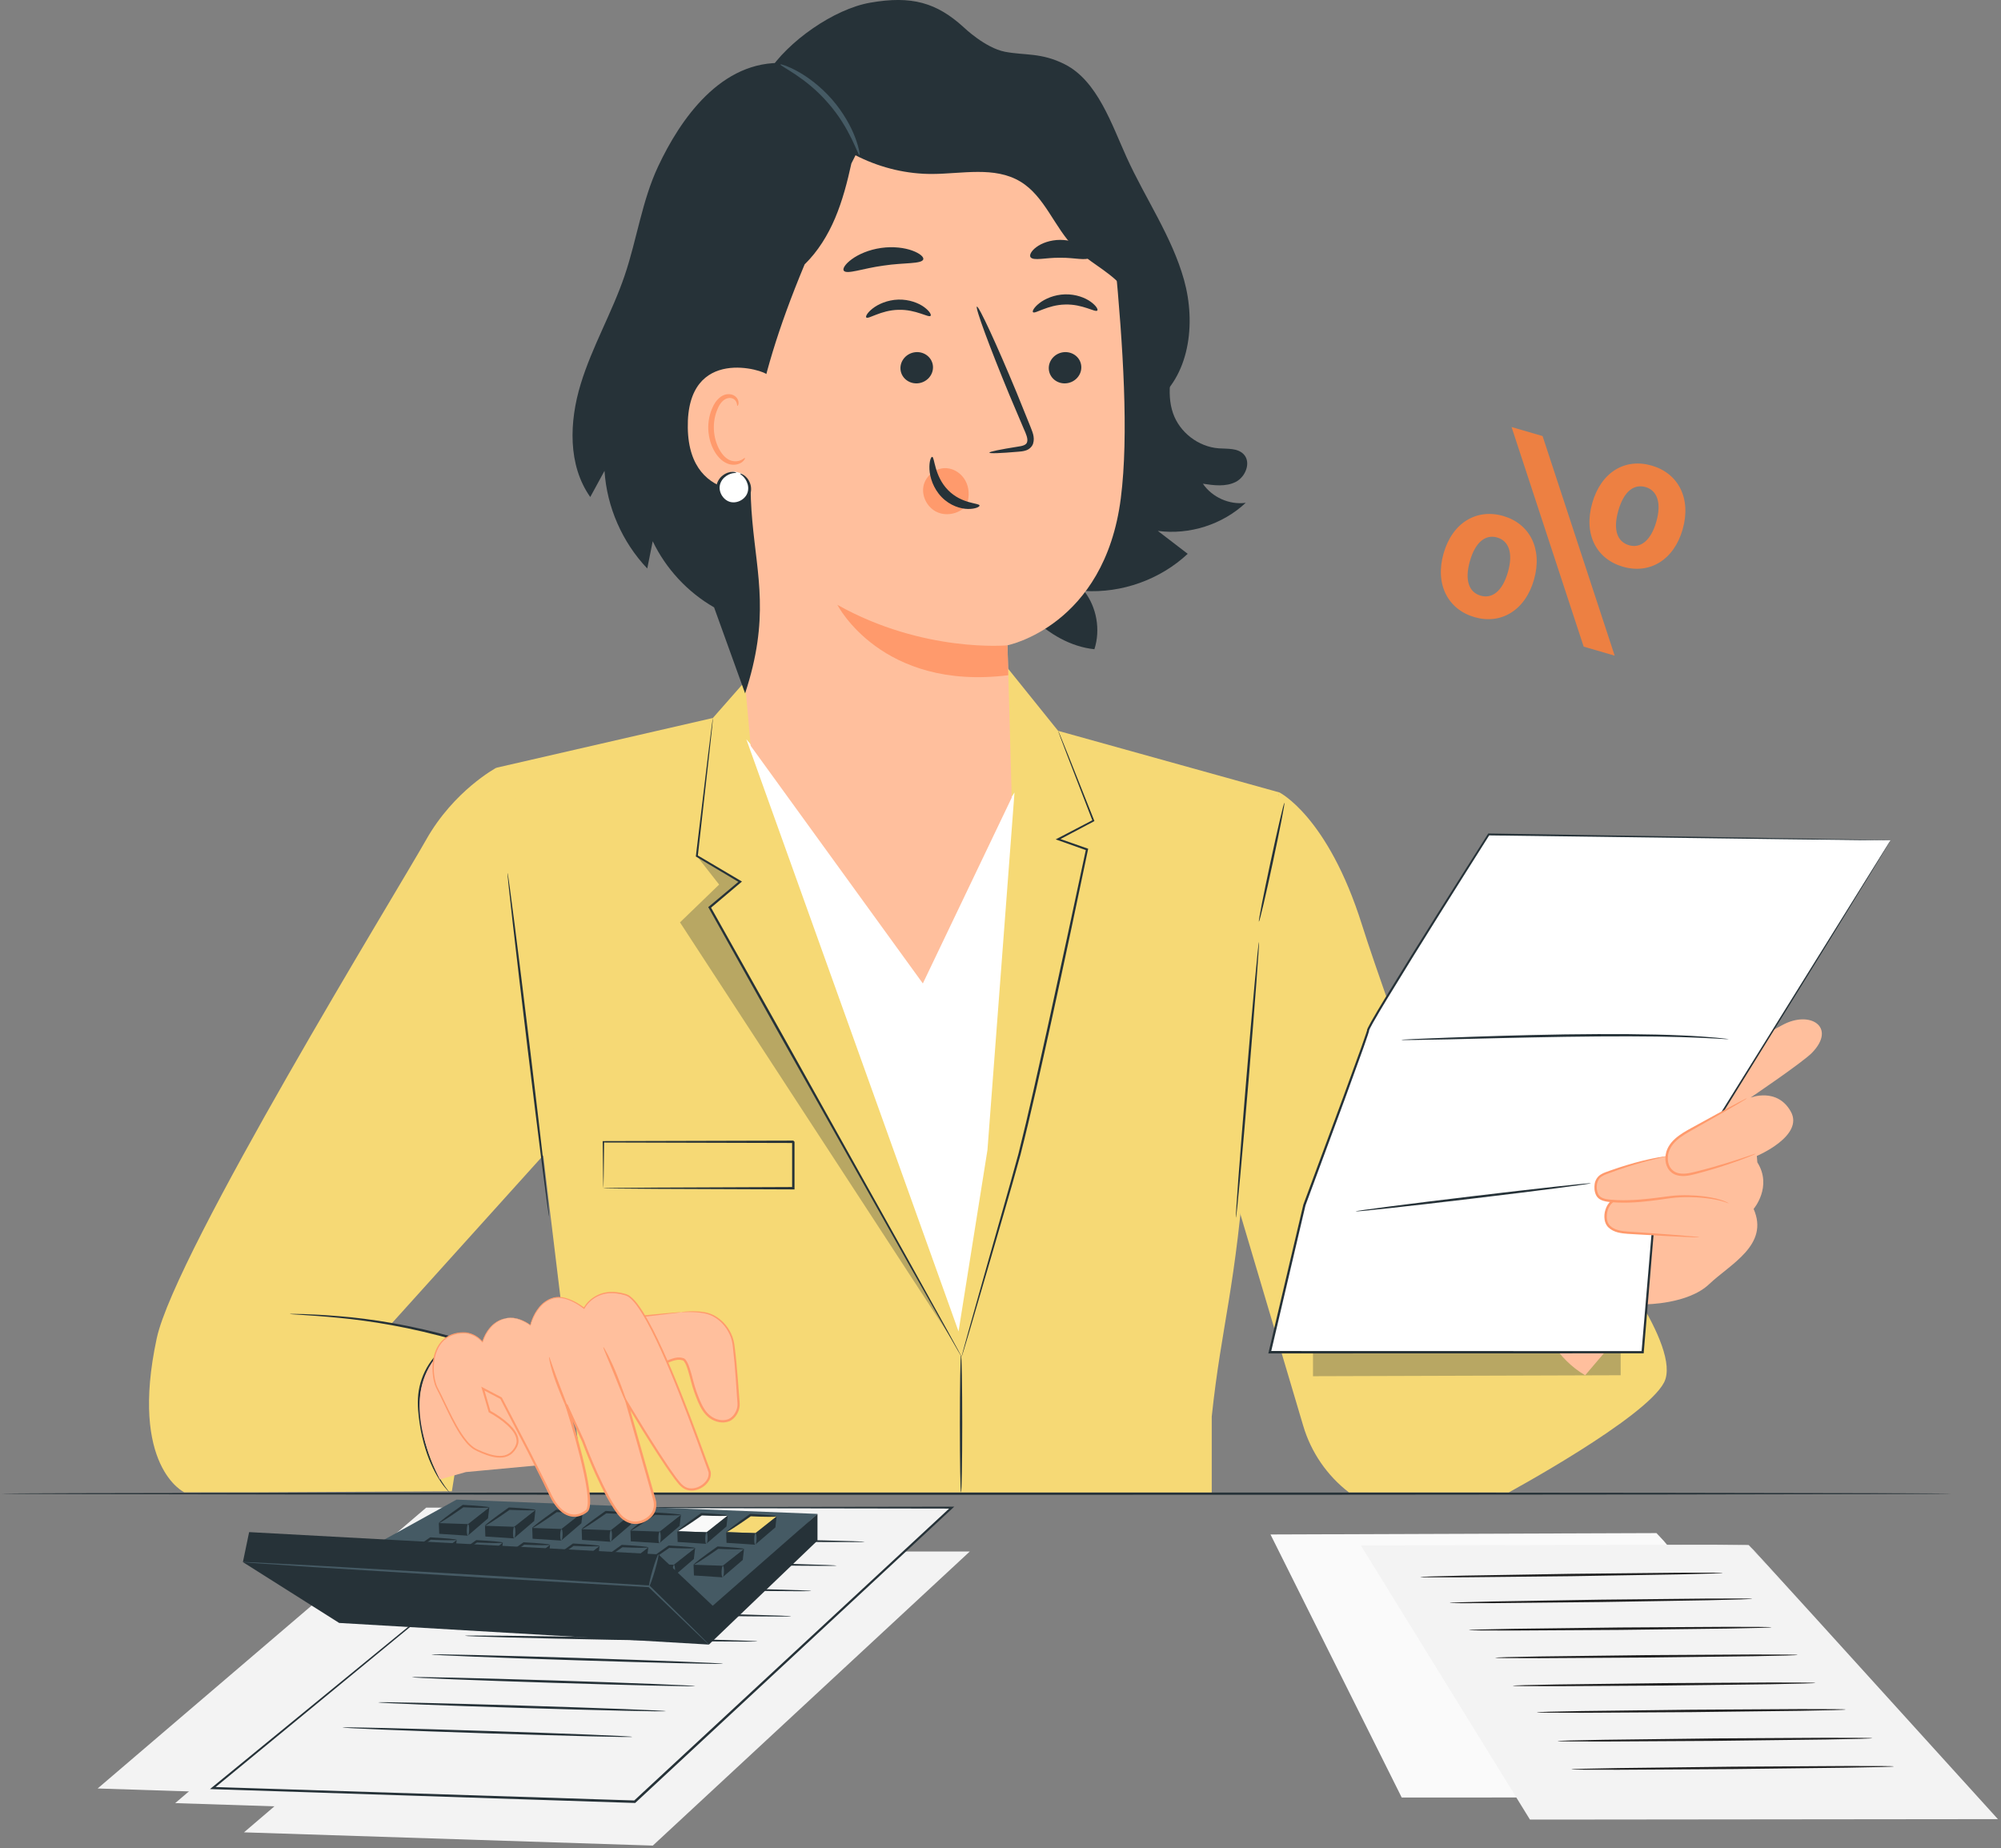 <?xml version="1.0" encoding="UTF-8"?> <svg xmlns="http://www.w3.org/2000/svg" width="262" height="242" viewBox="0 0 262 242" fill="none"><rect x="0" y="0" width="262" height="242" fill="#808080" stroke="none"/><path d="M216.892 200.749L217.834 201.757L246.012 235.341L183.536 235.377L166.351 200.929L216.892 200.749Z" fill="#FAFAFA"></path><path d="M228.963 202.312L229.905 203.356L261.293 238.08L200.413 238.122L178.421 202.498L228.963 202.312Z" fill="#F3F3F3"></path><path d="M228.961 202.308C228.961 202.308 228.883 202.302 228.733 202.296C228.571 202.296 228.343 202.29 228.043 202.29C227.424 202.29 226.518 202.284 225.342 202.278C222.966 202.278 219.498 202.278 215.082 202.278C206.225 202.296 193.582 202.32 178.419 202.356H178.179L178.305 202.56C184.78 213.061 192.274 225.211 200.279 238.19L200.327 238.262H200.417C203.069 238.262 205.901 238.256 208.757 238.256C228.085 238.238 246.134 238.214 261.297 238.202H261.597L261.393 237.98C251.654 227.245 243.56 218.317 237.895 212.064C235.063 208.95 232.837 206.508 231.313 204.834C230.551 204.006 229.969 203.37 229.573 202.938C229.171 202.518 228.961 202.308 228.961 202.308C228.961 202.308 229.159 202.542 229.537 202.98C229.927 203.418 230.503 204.066 231.247 204.9C232.759 206.586 234.967 209.046 237.775 212.178C243.422 218.449 251.492 227.401 261.195 238.166L261.291 237.944C246.128 237.944 228.079 237.95 208.751 237.956C205.895 237.956 203.063 237.962 200.411 237.962L200.543 238.034C192.526 225.067 185.026 212.923 178.533 202.422L178.419 202.626C193.564 202.548 206.189 202.476 215.034 202.434C219.456 202.404 222.93 202.374 225.306 202.362C226.488 202.35 227.394 202.338 228.019 202.332C228.319 202.326 228.553 202.32 228.715 202.32C228.877 202.314 228.961 202.308 228.961 202.308Z" fill="#F3F3F3"></path><path d="M205.755 231.684C205.755 231.696 205.905 231.702 206.187 231.714C206.5 231.72 206.908 231.726 207.418 231.732C208.522 231.732 210.058 231.738 211.942 231.738C215.794 231.714 221.056 231.684 226.865 231.648C232.679 231.576 237.942 231.516 241.788 231.468C243.672 231.432 245.208 231.402 246.312 231.378C246.822 231.36 247.23 231.348 247.542 231.336C247.824 231.324 247.968 231.312 247.968 231.3C247.968 231.288 247.818 231.282 247.542 231.27C247.23 231.264 246.822 231.258 246.312 231.252C245.208 231.252 243.672 231.246 241.788 231.246C237.936 231.27 232.673 231.3 226.859 231.336C221.044 231.408 215.788 231.468 211.936 231.516C210.052 231.552 208.516 231.582 207.412 231.606C206.902 231.624 206.494 231.636 206.181 231.648C205.905 231.66 205.755 231.672 205.755 231.684Z" fill="#212121"></path><path d="M203.949 227.98C203.949 227.992 204.093 227.998 204.369 228.01C204.675 228.016 205.071 228.022 205.569 228.028C206.649 228.028 208.15 228.034 209.986 228.04C213.742 228.016 218.878 227.986 224.549 227.956C230.219 227.884 235.355 227.824 239.112 227.776C240.948 227.74 242.448 227.71 243.522 227.686C244.02 227.668 244.416 227.656 244.722 227.644C244.998 227.632 245.142 227.62 245.142 227.608C245.142 227.596 244.998 227.59 244.722 227.578C244.416 227.572 244.02 227.566 243.522 227.56C242.442 227.56 240.942 227.554 239.106 227.548C235.349 227.572 230.213 227.602 224.543 227.632C218.872 227.704 213.742 227.764 209.98 227.812C208.144 227.848 206.643 227.878 205.569 227.902C205.071 227.92 204.675 227.932 204.369 227.944C204.093 227.956 203.949 227.968 203.949 227.98Z" fill="#212121"></path><path d="M201.23 224.217C201.23 224.229 201.374 224.235 201.644 224.247C201.944 224.253 202.334 224.259 202.82 224.265C203.882 224.265 205.352 224.271 207.152 224.277C210.843 224.253 215.883 224.223 221.445 224.193C227.014 224.127 232.048 224.061 235.744 224.019C237.544 223.983 239.014 223.953 240.077 223.929C240.563 223.911 240.953 223.899 241.253 223.887C241.523 223.875 241.661 223.863 241.661 223.851C241.661 223.839 241.517 223.833 241.253 223.821C240.953 223.815 240.563 223.809 240.077 223.803C239.014 223.803 237.544 223.797 235.744 223.791C232.054 223.815 227.014 223.845 221.445 223.875C215.877 223.941 210.843 224.007 207.152 224.049C205.352 224.085 203.882 224.115 202.82 224.139C202.334 224.157 201.944 224.169 201.644 224.181C201.374 224.193 201.23 224.205 201.23 224.217Z" fill="#212121"></path><path d="M198.086 220.736C198.086 220.748 198.224 220.754 198.488 220.766C198.782 220.772 199.166 220.778 199.64 220.784C200.678 220.784 202.118 220.79 203.882 220.796C207.5 220.772 212.432 220.748 217.887 220.712C223.341 220.646 228.273 220.586 231.892 220.538C233.656 220.502 235.096 220.472 236.134 220.448C236.608 220.43 236.992 220.418 237.286 220.406C237.55 220.394 237.688 220.382 237.688 220.37C237.688 220.358 237.55 220.352 237.286 220.34C236.992 220.334 236.608 220.328 236.134 220.322C235.096 220.322 233.656 220.316 231.892 220.31C228.273 220.334 223.341 220.358 217.887 220.394C212.432 220.46 207.5 220.52 203.882 220.568C202.118 220.604 200.678 220.634 199.64 220.658C199.166 220.676 198.782 220.688 198.488 220.7C198.224 220.712 198.086 220.724 198.086 220.736Z" fill="#212121"></path><path d="M195.765 217.069C195.765 217.081 195.903 217.087 196.167 217.099C196.461 217.105 196.845 217.111 197.319 217.117C198.357 217.117 199.797 217.123 201.561 217.129C205.18 217.105 210.112 217.081 215.566 217.045C221.021 216.979 225.953 216.919 229.571 216.871C231.335 216.835 232.775 216.805 233.814 216.781C234.288 216.763 234.672 216.751 234.966 216.739C235.23 216.727 235.368 216.715 235.368 216.703C235.368 216.691 235.23 216.685 234.966 216.673C234.672 216.667 234.288 216.661 233.814 216.655C232.775 216.655 231.335 216.649 229.571 216.643C225.953 216.667 221.021 216.691 215.566 216.727C210.112 216.793 205.18 216.853 201.561 216.901C199.797 216.937 198.357 216.967 197.319 216.991C196.845 217.009 196.461 217.021 196.167 217.033C195.903 217.051 195.765 217.063 195.765 217.069Z" fill="#212121"></path><path d="M192.338 213.448C192.338 213.46 192.476 213.466 192.741 213.478C193.035 213.484 193.419 213.49 193.893 213.496C194.931 213.496 196.371 213.502 198.135 213.508C201.753 213.484 206.685 213.46 212.14 213.424C217.594 213.358 222.526 213.298 226.145 213.25C227.909 213.214 229.349 213.184 230.387 213.16C230.861 213.142 231.245 213.13 231.539 213.118C231.803 213.106 231.941 213.094 231.941 213.082C231.941 213.07 231.803 213.064 231.539 213.052C231.245 213.046 230.861 213.04 230.387 213.034C229.349 213.034 227.909 213.028 226.145 213.022C222.526 213.046 217.594 213.07 212.14 213.106C206.691 213.172 201.753 213.232 198.135 213.28C196.371 213.316 194.931 213.346 193.893 213.37C193.419 213.388 193.035 213.4 192.741 213.412C192.476 213.424 192.338 213.436 192.338 213.448Z" fill="#212121"></path><path d="M189.823 209.89C189.823 209.902 189.961 209.908 190.225 209.914C190.519 209.92 190.903 209.921 191.377 209.927C192.415 209.927 193.855 209.92 195.619 209.92C199.238 209.884 204.17 209.83 209.618 209.776C215.073 209.686 220.005 209.602 223.623 209.542C225.387 209.5 226.827 209.464 227.865 209.434C228.339 209.416 228.723 209.398 229.017 209.386C229.281 209.374 229.419 209.362 229.419 209.35C229.419 209.338 229.281 209.332 229.017 209.326C228.723 209.32 228.339 209.32 227.865 209.314C226.827 209.314 225.387 209.32 223.623 209.32C220.005 209.356 215.073 209.41 209.618 209.464C204.17 209.554 199.232 209.638 195.619 209.698C193.855 209.74 192.415 209.776 191.377 209.806C190.903 209.824 190.519 209.842 190.225 209.854C189.961 209.866 189.823 209.878 189.823 209.89Z" fill="#212121"></path><path d="M185.952 206.506C185.952 206.518 186.09 206.524 186.354 206.53C186.649 206.536 187.033 206.536 187.507 206.542C188.545 206.542 189.985 206.536 191.749 206.536C195.367 206.5 200.299 206.446 205.748 206.392C211.202 206.302 216.134 206.218 219.753 206.158C221.517 206.116 222.957 206.08 223.995 206.05C224.469 206.032 224.853 206.014 225.147 206.002C225.411 205.99 225.549 205.978 225.549 205.966C225.549 205.954 225.411 205.948 225.147 205.942C224.853 205.936 224.469 205.936 223.995 205.93C222.957 205.93 221.517 205.936 219.753 205.936C216.134 205.972 211.202 206.026 205.748 206.08C200.299 206.17 195.361 206.254 191.749 206.314C189.985 206.356 188.545 206.392 187.507 206.422C187.033 206.44 186.649 206.458 186.354 206.464C186.09 206.482 185.952 206.5 185.952 206.506Z" fill="#212121"></path><path d="M220.317 69.315C221.474 65.267 219.756 61.981 216.273 60.968C212.797 59.956 209.648 61.788 208.481 65.87C207.315 69.952 209.013 73.196 212.49 74.207C215.967 75.219 219.16 73.363 220.317 69.315ZM211.894 66.864C212.629 64.291 213.971 63.345 215.469 63.781C216.933 64.207 217.594 65.774 216.869 68.312C216.144 70.849 214.758 71.82 213.294 71.394C211.796 70.958 211.159 69.436 211.894 66.864ZM201.977 57.099L197.916 55.917L207.357 84.672L211.418 85.855L201.977 57.099ZM200.851 75.907C202.008 71.859 200.29 68.573 196.842 67.57C193.365 66.558 190.172 68.414 189.015 72.462C187.858 76.51 189.582 79.797 193.059 80.809C196.499 81.817 199.694 79.955 200.851 75.907ZM192.463 73.465C193.188 70.928 194.54 69.947 196.038 70.383C197.502 70.809 198.173 72.341 197.438 74.913C196.703 77.486 195.326 78.422 193.863 77.996C192.363 77.566 191.736 76.009 192.463 73.465Z" fill="#ED8042"></path><path d="M0.167 195.584C0.167 195.668 57.327 195.74 127.825 195.74C198.348 195.74 255.495 195.668 255.495 195.584C255.495 195.5 198.348 195.428 127.825 195.428C57.327 195.422 0.167 195.494 0.167 195.584Z" fill="#263238"></path><path d="M12.786 234.189L66.316 235.923L107.82 197.413H55.809L12.786 234.189Z" fill="#F3F3F3"></path><path d="M31.947 239.933L85.476 241.667L126.981 203.156H74.969L31.947 239.933Z" fill="#F3F3F3"></path><path d="M22.939 236.106L76.469 237.84L117.973 199.324H65.962L22.939 236.106Z" fill="#F3F3F3"></path><path d="M72.593 197.411H124.604L83.1 235.921L27.86 234.133L72.593 197.411Z" fill="#F3F3F3"></path><path d="M72.593 197.407C72.593 197.407 72.52 197.455 72.382 197.569C72.239 197.683 72.034 197.851 71.764 198.067C71.212 198.517 70.402 199.171 69.352 200.023C67.24 201.745 64.15 204.265 60.226 207.469C52.365 213.902 41.169 223.07 27.776 234.033L27.494 234.267L27.86 234.279C43.389 234.789 61.54 235.383 80.837 236.013C81.599 236.037 82.355 236.061 83.099 236.085H83.165L83.213 236.043C98.496 221.852 112.723 208.639 124.7 197.515L124.946 197.287H124.61C108.949 197.311 95.946 197.329 86.843 197.347C82.307 197.365 78.749 197.377 76.313 197.383C75.107 197.389 74.177 197.395 73.546 197.401C72.91 197.389 72.593 197.407 72.593 197.407C72.593 197.407 72.922 197.419 73.553 197.425C74.189 197.431 75.119 197.437 76.331 197.443C78.767 197.449 82.337 197.461 86.879 197.479C95.97 197.491 108.967 197.515 124.61 197.539L124.52 197.311C112.531 208.423 98.292 221.63 82.997 235.803L83.111 235.761C82.367 235.737 81.611 235.713 80.849 235.689C61.552 235.071 43.401 234.489 27.872 233.991L27.956 234.231C41.306 223.244 52.467 214.052 60.304 207.601C64.21 204.373 67.288 201.829 69.394 200.089C70.438 199.219 71.242 198.553 71.788 198.097C72.052 197.875 72.257 197.701 72.4 197.581C72.526 197.467 72.593 197.407 72.593 197.407Z" fill="#263238"></path><path d="M53.942 219.618C53.942 219.702 62.235 220.032 72.472 220.356C82.708 220.674 91.013 220.866 91.013 220.782C91.013 220.698 82.72 220.368 72.484 220.044C62.247 219.726 53.942 219.534 53.942 219.618Z" fill="#263238"></path><path d="M49.522 222.915C49.522 222.999 57.946 223.329 68.345 223.647C78.743 223.965 87.18 224.151 87.18 224.067C87.18 223.983 78.755 223.653 68.357 223.335C57.958 223.017 49.522 222.831 49.522 222.915Z" fill="#263238"></path><path d="M44.849 226.203C44.849 226.287 53.334 226.635 63.804 226.971C74.281 227.307 82.771 227.517 82.771 227.427C82.771 227.343 74.287 226.995 63.816 226.659C53.346 226.323 44.849 226.119 44.849 226.203Z" fill="#263238"></path><path d="M56.498 216.643C56.498 216.727 65.036 217.069 75.567 217.405C86.104 217.741 94.642 217.94 94.648 217.855C94.648 217.771 86.116 217.429 75.579 217.093C65.042 216.763 56.504 216.559 56.498 216.643Z" fill="#263238"></path><path d="M74.143 204.325C74.143 204.409 82.063 204.631 91.838 204.823C101.612 205.009 109.539 205.093 109.539 205.009C109.539 204.925 101.618 204.703 91.844 204.511C82.069 204.319 74.143 204.241 74.143 204.325Z" fill="#263238"></path><path d="M69.72 207.628C69.72 207.712 77.887 207.94 87.955 208.132C98.03 208.324 106.196 208.414 106.202 208.324C106.202 208.24 98.042 208.012 87.961 207.82C77.887 207.628 69.72 207.538 69.72 207.628Z" fill="#263238"></path><path d="M65.298 210.91C65.298 210.994 73.867 211.228 84.433 211.432C95.006 211.636 103.575 211.732 103.575 211.642C103.575 211.558 95.012 211.324 84.439 211.12C73.867 210.922 65.298 210.826 65.298 210.91Z" fill="#263238"></path><path d="M60.872 214.196C60.872 214.28 69.44 214.514 80.007 214.718C90.579 214.922 99.148 215.018 99.148 214.928C99.148 214.844 90.585 214.61 80.013 214.406C69.446 214.202 60.878 214.112 60.872 214.196Z" fill="#263238"></path><path d="M76.701 201.362C76.701 201.374 76.827 201.386 77.073 201.398C77.349 201.41 77.703 201.422 78.135 201.44C79.101 201.464 80.427 201.5 82.047 201.548C85.383 201.608 89.932 201.692 94.954 201.782C99.976 201.836 104.525 201.884 107.861 201.92C109.481 201.92 110.807 201.926 111.773 201.926C112.205 201.92 112.559 201.914 112.835 201.914C113.081 201.908 113.207 201.896 113.207 201.89C113.207 201.878 113.081 201.866 112.835 201.854C112.559 201.842 112.205 201.83 111.773 201.812C110.807 201.788 109.481 201.752 107.861 201.704C104.525 201.644 99.976 201.56 94.954 201.47C89.932 201.416 85.389 201.368 82.047 201.332C80.427 201.332 79.101 201.326 78.135 201.326C77.703 201.332 77.349 201.338 77.073 201.338C76.833 201.344 76.701 201.35 76.701 201.362Z" fill="#263238"></path><path d="M93.386 210.734L107.037 198.235L59.778 196.363L45.893 204.05L93.386 210.734Z" fill="#455A64"></path><path d="M101.525 199.997L98.867 202.272L98.879 200.651L101.687 198.551L101.525 199.997Z" fill="#263238"></path><path d="M98.909 200.749L95.08 200.617L98.159 198.385L101.687 198.547L98.909 200.749Z" fill="#F6D975"></path><path d="M98.909 200.753L98.867 202.271L95.128 202.025L95.08 200.621L98.909 200.753Z" fill="#263238"></path><path d="M95.079 200.625C95.127 200.697 96.507 199.809 98.163 198.645C98.223 198.603 98.289 198.555 98.343 198.519L98.247 198.549C100.167 198.639 101.685 198.639 101.691 198.561C101.697 198.477 100.185 198.339 98.265 198.237H98.211L98.169 198.267C98.109 198.309 98.049 198.351 97.989 198.393C96.327 199.557 95.031 200.559 95.079 200.625Z" fill="#263238"></path><path d="M98.884 202.27C98.968 202.27 99.046 201.94 99.058 201.52C99.07 201.106 99.01 200.764 98.92 200.764C98.836 200.764 98.758 201.094 98.746 201.514C98.734 201.928 98.794 202.264 98.884 202.27Z" fill="#455A64"></path><path d="M95.117 199.883L92.465 202.157L92.477 200.537L95.285 198.437L95.117 199.883Z" fill="#263238"></path><path d="M92.507 200.638L88.678 200.506L91.756 198.274L95.285 198.436L92.507 200.638Z" fill="#F9F9F9"></path><path d="M92.507 200.638L92.465 202.156L88.727 201.91L88.679 200.506L92.507 200.638Z" fill="#263238"></path><path d="M88.678 200.513C88.726 200.585 90.106 199.697 91.763 198.533C91.823 198.491 91.888 198.443 91.942 198.407L91.847 198.437C93.767 198.527 95.285 198.527 95.291 198.449C95.297 198.365 93.785 198.227 91.865 198.125H91.811L91.769 198.155C91.709 198.197 91.648 198.239 91.588 198.281C89.926 199.439 88.624 200.441 88.678 200.513Z" fill="#263238"></path><path d="M92.476 202.164C92.56 202.164 92.638 201.834 92.65 201.414C92.662 201 92.603 200.658 92.513 200.658C92.428 200.658 92.35 200.988 92.338 201.408C92.332 201.822 92.392 202.158 92.476 202.164Z" fill="#455A64"></path><path d="M88.991 199.796L86.333 202.07L86.345 200.45L89.153 198.35L88.991 199.796Z" fill="#263238"></path><path d="M86.375 200.555L82.547 200.429L85.625 198.19L89.153 198.352L86.375 200.555Z" fill="#455A64"></path><path d="M86.376 200.552L86.334 202.07L82.595 201.83L82.547 200.426L86.376 200.552Z" fill="#263238"></path><path d="M82.547 200.435C82.595 200.507 83.975 199.618 85.632 198.454C85.692 198.412 85.758 198.364 85.812 198.328L85.716 198.358C87.636 198.448 89.154 198.448 89.16 198.37C89.166 198.286 87.654 198.148 85.734 198.046H85.68L85.638 198.076C85.578 198.118 85.517 198.16 85.457 198.202C83.795 199.36 82.499 200.363 82.547 200.435Z" fill="#263238"></path><path d="M86.344 202.078C86.428 202.078 86.512 201.748 86.518 201.328C86.53 200.914 86.47 200.572 86.38 200.572C86.296 200.572 86.218 200.902 86.206 201.322C86.2 201.736 86.26 202.078 86.344 202.078Z" fill="#455A64"></path><path d="M82.606 199.61L79.948 201.884L79.96 200.264L82.768 198.164L82.606 199.61Z" fill="#263238"></path><path d="M79.99 200.367L76.161 200.235L79.24 198.002L82.768 198.164L79.99 200.367Z" fill="#455A64"></path><path d="M79.99 200.371L79.948 201.889L76.209 201.643L76.161 200.239L79.99 200.371Z" fill="#263238"></path><path d="M76.162 200.235C76.21 200.307 77.59 199.419 79.246 198.255C79.306 198.213 79.372 198.165 79.426 198.129L79.33 198.159C81.25 198.249 82.769 198.249 82.775 198.171C82.781 198.087 81.268 197.949 79.348 197.847H79.294L79.252 197.877C79.192 197.919 79.132 197.961 79.072 198.003C77.41 199.167 76.108 200.163 76.162 200.235Z" fill="#263238"></path><path d="M79.96 201.892C80.043 201.892 80.121 201.562 80.133 201.142C80.145 200.728 80.085 200.386 79.996 200.386C79.912 200.386 79.834 200.716 79.822 201.136C79.816 201.55 79.876 201.886 79.96 201.892Z" fill="#455A64"></path><path d="M76.124 199.46L73.472 201.734L73.484 200.114L76.292 198.014L76.124 199.46Z" fill="#263238"></path><path d="M73.508 200.212L69.686 200.08L72.764 197.848L76.293 198.01L73.508 200.212Z" fill="#455A64"></path><path d="M73.509 200.209L73.473 201.727L69.735 201.487L69.687 200.077L73.509 200.209Z" fill="#263238"></path><path d="M69.685 200.077C69.733 200.149 71.113 199.261 72.769 198.097C72.829 198.055 72.895 198.006 72.949 197.97L72.853 198.001C74.773 198.091 76.292 198.091 76.298 198.013C76.304 197.928 74.791 197.79 72.871 197.688H72.817L72.775 197.718C72.715 197.76 72.655 197.802 72.595 197.844C70.933 199.009 69.631 200.011 69.685 200.077Z" fill="#263238"></path><path d="M73.487 201.727C73.571 201.727 73.649 201.397 73.661 200.977C73.673 200.563 73.613 200.221 73.523 200.221C73.439 200.221 73.361 200.551 73.349 200.971C73.343 201.385 73.403 201.727 73.487 201.727Z" fill="#455A64"></path><path d="M69.945 199.16L67.287 201.434L67.299 199.814L70.107 197.714L69.945 199.16Z" fill="#263238"></path><path d="M67.329 199.919L63.501 199.787L66.579 197.555L70.107 197.717L67.329 199.919Z" fill="#455A64"></path><path d="M67.33 199.922L67.288 201.44L63.55 201.194L63.502 199.79L67.33 199.922Z" fill="#263238"></path><path d="M63.501 199.779C63.549 199.851 64.929 198.963 66.585 197.799C66.645 197.757 66.711 197.709 66.765 197.673L66.669 197.703C68.589 197.793 70.108 197.793 70.114 197.715C70.12 197.631 68.607 197.493 66.687 197.391H66.633L66.591 197.421C66.531 197.463 66.471 197.505 66.411 197.547C64.749 198.711 63.453 199.713 63.501 199.779Z" fill="#263238"></path><path d="M67.308 201.432C67.392 201.432 67.47 201.102 67.482 200.682C67.494 200.268 67.434 199.926 67.344 199.926C67.26 199.926 67.182 200.256 67.17 200.676C67.158 201.09 67.218 201.426 67.308 201.432Z" fill="#455A64"></path><path d="M63.899 198.815L61.247 201.089L61.259 199.463L64.067 197.369L63.899 198.815Z" fill="#263238"></path><path d="M61.281 199.574L57.459 199.442L60.537 197.209L64.066 197.371L61.281 199.574Z" fill="#455A64"></path><path d="M61.282 199.57L61.246 201.089L57.508 200.843L57.46 199.438L61.282 199.57Z" fill="#263238"></path><path d="M57.454 199.445C57.502 199.517 58.882 198.629 60.538 197.465C60.598 197.423 60.664 197.375 60.718 197.339L60.622 197.369C62.542 197.459 64.061 197.459 64.067 197.381C64.073 197.297 62.56 197.159 60.64 197.057H60.586L60.544 197.087C60.484 197.129 60.424 197.171 60.364 197.213C58.708 198.371 57.406 199.373 57.454 199.445Z" fill="#263238"></path><path d="M61.256 201.094C61.34 201.094 61.418 200.764 61.43 200.344C61.442 199.93 61.382 199.588 61.292 199.588C61.208 199.588 61.13 199.918 61.118 200.338C61.112 200.752 61.172 201.088 61.256 201.094Z" fill="#455A64"></path><path d="M97.255 204.264L94.597 206.538L94.609 204.918L97.417 202.818L97.255 204.264Z" fill="#263238"></path><path d="M94.639 205.02L90.811 204.888L93.889 202.656L97.417 202.818L94.639 205.02Z" fill="#455A64"></path><path d="M94.64 205.024L94.598 206.542L90.86 206.296L90.812 204.892L94.64 205.024Z" fill="#263238"></path><path d="M90.813 204.889C90.861 204.961 92.241 204.073 93.897 202.909C93.957 202.867 94.023 202.819 94.077 202.783L93.981 202.813C95.901 202.903 97.42 202.903 97.426 202.825C97.432 202.741 95.919 202.603 93.999 202.501H93.945L93.903 202.531C93.843 202.573 93.783 202.615 93.723 202.657C92.061 203.821 90.765 204.823 90.813 204.889Z" fill="#263238"></path><path d="M94.615 206.546C94.699 206.546 94.777 206.216 94.789 205.796C94.801 205.382 94.741 205.04 94.651 205.04C94.567 205.04 94.489 205.37 94.477 205.79C94.465 206.204 94.525 206.54 94.615 206.546Z" fill="#455A64"></path><path d="M90.848 204.138L88.195 206.413L88.207 204.793L91.016 202.692L90.848 204.138Z" fill="#263238"></path><path d="M88.237 204.894L84.409 204.762L87.487 202.53L91.016 202.692L88.237 204.894Z" fill="#455A64"></path><path d="M88.238 204.897L88.196 206.415L84.458 206.169L84.41 204.765L88.238 204.897Z" fill="#263238"></path><path d="M84.41 204.764C84.458 204.836 85.838 203.948 87.494 202.784C87.554 202.742 87.62 202.694 87.674 202.658L87.578 202.688C89.498 202.778 91.016 202.778 91.022 202.7C91.028 202.616 89.516 202.478 87.596 202.376H87.542L87.5 202.406C87.44 202.448 87.38 202.49 87.32 202.532C85.658 203.69 84.356 204.692 84.41 204.764Z" fill="#263238"></path><path d="M88.208 206.416C88.292 206.416 88.37 206.086 88.382 205.666C88.394 205.252 88.334 204.91 88.244 204.91C88.16 204.91 88.082 205.24 88.07 205.66C88.064 206.074 88.124 206.41 88.208 206.416Z" fill="#455A64"></path><path d="M84.72 204.054L82.061 206.329L82.073 204.709L84.882 202.608L84.72 204.054Z" fill="#263238"></path><path d="M82.103 204.81L78.275 204.684L81.353 202.446L84.882 202.608L82.103 204.81Z" fill="#455A64"></path><path d="M82.104 204.812L82.062 206.33L78.323 206.09L78.275 204.686L82.104 204.812Z" fill="#263238"></path><path d="M78.273 204.679C78.321 204.751 79.701 203.863 81.357 202.699C81.417 202.657 81.483 202.609 81.537 202.573L81.441 202.603C83.362 202.693 84.88 202.693 84.886 202.615C84.892 202.531 83.379 202.393 81.459 202.291H81.405L81.363 202.321C81.303 202.363 81.243 202.405 81.183 202.447C79.521 203.605 78.225 204.607 78.273 204.679Z" fill="#263238"></path><path d="M82.071 206.325C82.155 206.325 82.233 205.995 82.245 205.575C82.257 205.161 82.197 204.819 82.107 204.819C82.023 204.819 81.945 205.149 81.933 205.569C81.927 205.983 81.987 206.325 82.071 206.325Z" fill="#455A64"></path><path d="M78.336 203.877L75.678 206.151L75.69 204.531L78.498 202.431L78.336 203.877Z" fill="#263238"></path><path d="M75.72 204.63L71.892 204.498L74.97 202.266L78.498 202.428L75.72 204.63Z" fill="#455A64"></path><path d="M75.72 204.633L75.678 206.151L71.94 205.905L71.892 204.501L75.72 204.633Z" fill="#263238"></path><path d="M71.891 204.501C71.939 204.573 73.319 203.685 74.975 202.521C75.035 202.479 75.101 202.431 75.155 202.395L75.059 202.425C76.979 202.515 78.498 202.515 78.504 202.437C78.51 202.353 76.997 202.215 75.077 202.113H75.023L74.981 202.143C74.921 202.185 74.861 202.227 74.801 202.269C73.139 203.433 71.837 204.429 71.891 204.501Z" fill="#263238"></path><path d="M75.688 206.146C75.772 206.146 75.856 205.816 75.862 205.396C75.874 204.982 75.814 204.64 75.724 204.64C75.64 204.64 75.562 204.97 75.55 205.39C75.544 205.804 75.604 206.14 75.688 206.146Z" fill="#455A64"></path><path d="M71.856 203.713L69.204 205.987L69.216 204.367L72.024 202.267L71.856 203.713Z" fill="#263238"></path><path d="M69.24 204.473L65.418 204.341L68.496 202.108L72.024 202.27L69.24 204.473Z" fill="#455A64"></path><path d="M69.24 204.474L69.204 205.992L65.466 205.752L65.418 204.342L69.24 204.474Z" fill="#263238"></path><path d="M65.417 204.341C65.465 204.413 66.845 203.525 68.501 202.361C68.561 202.319 68.627 202.271 68.681 202.235L68.585 202.265C70.505 202.355 72.023 202.355 72.029 202.277C72.035 202.193 70.523 202.055 68.603 201.953H68.549L68.507 201.983C68.447 202.025 68.387 202.067 68.327 202.109C66.665 203.273 65.363 204.275 65.417 204.341Z" fill="#263238"></path><path d="M69.216 205.995C69.301 205.995 69.385 205.665 69.391 205.245C69.403 204.831 69.343 204.489 69.252 204.489C69.168 204.489 69.091 204.819 69.079 205.239C69.073 205.653 69.132 205.995 69.216 205.995Z" fill="#455A64"></path><path d="M65.675 203.424L63.017 205.698L63.029 204.078L65.837 201.978L65.675 203.424Z" fill="#263238"></path><path d="M63.059 204.184L59.231 204.052L62.309 201.82L65.837 201.982L63.059 204.184Z" fill="#455A64"></path><path d="M63.059 204.185L63.017 205.703L59.279 205.457L59.231 204.053L63.059 204.185Z" fill="#263238"></path><path d="M59.232 204.056C59.28 204.128 60.66 203.24 62.316 202.076C62.376 202.033 62.442 201.986 62.496 201.949L62.4 201.979C64.32 202.069 65.838 202.07 65.844 201.992C65.85 201.908 64.338 201.769 62.418 201.667H62.364L62.322 201.697C62.262 201.739 62.202 201.781 62.142 201.823C60.48 202.988 59.184 203.984 59.232 204.056Z" fill="#263238"></path><path d="M63.037 205.71C63.121 205.71 63.199 205.38 63.211 204.96C63.223 204.546 63.163 204.204 63.073 204.204C62.989 204.204 62.911 204.534 62.899 204.954C62.887 205.368 62.947 205.704 63.037 205.71Z" fill="#455A64"></path><path d="M59.627 203.079L56.974 205.354L56.986 203.727L59.795 201.633L59.627 203.079Z" fill="#263238"></path><path d="M57.011 203.832L53.188 203.7L56.267 201.468L59.795 201.63L57.011 203.832Z" fill="#455A64"></path><path d="M57.01 203.832L56.974 205.35L53.236 205.104L53.188 203.7L57.01 203.832Z" fill="#263238"></path><path d="M53.188 203.693C53.236 203.765 54.616 202.877 56.272 201.713C56.332 201.671 56.398 201.623 56.452 201.587L56.356 201.617C58.276 201.707 59.794 201.707 59.8 201.629C59.806 201.545 58.294 201.407 56.374 201.305H56.32L56.278 201.335C56.218 201.377 56.158 201.419 56.098 201.461C54.436 202.619 53.134 203.621 53.188 203.693Z" fill="#263238"></path><path d="M56.987 205.352C57.071 205.352 57.149 205.022 57.161 204.602C57.173 204.188 57.113 203.846 57.023 203.846C56.939 203.846 56.861 204.176 56.849 204.596C56.843 205.01 56.903 205.346 56.987 205.352Z" fill="#455A64"></path><path d="M32.62 200.619L86.209 203.535L93.32 210.262L107.037 198.237V201.729L92.828 215.344L84.985 207.717L31.804 204.543L32.62 200.619Z" fill="#263238"></path><path d="M92.826 215.346L44.409 212.514L31.803 204.545L86.268 206.682L92.826 215.346Z" fill="#263238"></path><path d="M31.802 204.547C31.802 204.553 31.856 204.559 31.964 204.571C32.09 204.583 32.252 204.596 32.45 204.614C32.9 204.65 33.524 204.691 34.316 204.752C35.96 204.86 38.301 205.016 41.181 205.214C47.001 205.574 55 206.066 63.838 206.612C71.969 207.08 79.391 207.512 84.978 207.836L84.906 207.806C87.324 210.128 89.292 212.018 90.678 213.344C91.35 213.98 91.884 214.484 92.262 214.844C92.436 215 92.574 215.126 92.682 215.228C92.778 215.312 92.826 215.354 92.832 215.348C92.838 215.342 92.796 215.294 92.706 215.198C92.604 215.09 92.472 214.958 92.31 214.79C91.938 214.418 91.422 213.902 90.768 213.248C89.406 211.904 87.462 209.99 85.074 207.638L85.044 207.608H85.002C79.421 207.266 71.999 206.81 63.868 206.306C55.03 205.796 47.025 205.334 41.205 204.998C38.319 204.848 35.978 204.721 34.334 204.637C33.542 204.601 32.918 204.577 32.462 204.553C32.264 204.547 32.102 204.542 31.976 204.542C31.856 204.542 31.802 204.541 31.802 204.547Z" fill="#455A64"></path><path d="M84.986 207.719C85.07 207.743 85.406 206.825 85.748 205.673C86.084 204.515 86.288 203.561 86.21 203.537C86.126 203.513 85.79 204.431 85.448 205.583C85.112 206.741 84.908 207.695 84.986 207.719Z" fill="#455A64"></path><path d="M131.603 87.073L138.54 95.696L167.479 103.754L163.159 150.497C161.827 168.817 159.949 173.311 158.659 185.492V195.422H76.466L64.993 100.532L93.339 94.016L99.435 87.079H131.603V87.073Z" fill="#F6D975"></path><path d="M132.833 103.769L129.293 150.578L125.506 174.34L97.719 96.797L120.136 123.361L132.833 103.769Z" fill="white"></path><path d="M125.908 177.678C125.914 177.678 125.878 177.6 125.8 177.45C125.716 177.288 125.602 177.072 125.452 176.796C125.134 176.214 124.672 175.374 124.09 174.306C122.884 172.134 121.156 169.014 119.026 165.168C114.717 157.457 108.771 146.824 102.213 135.076C98.96 129.279 95.858 123.759 93.044 118.749L93.014 118.929C94.394 117.764 95.726 116.642 97.004 115.556L97.148 115.43L96.986 115.334C94.976 114.146 93.074 113.024 91.304 111.98L91.364 112.1C91.988 106.562 92.492 102.043 92.846 98.893C93.014 97.339 93.146 96.121 93.236 95.275C93.278 94.873 93.308 94.555 93.326 94.327C93.344 94.111 93.344 94.003 93.344 94.003C93.344 94.003 93.32 94.111 93.29 94.321C93.26 94.549 93.218 94.861 93.164 95.263C93.056 96.109 92.906 97.321 92.708 98.875C92.33 102.025 91.784 106.538 91.118 112.07L91.106 112.148L91.172 112.19C92.936 113.24 94.832 114.374 96.842 115.568L96.824 115.346C95.54 116.426 94.208 117.542 92.822 118.707L92.732 118.785L92.792 118.887C95.6 123.897 98.69 129.423 101.936 135.226C108.531 146.95 114.501 157.571 118.834 165.27C121.006 169.098 122.764 172.2 123.988 174.36C124.594 175.416 125.068 176.244 125.404 176.826C125.56 177.096 125.686 177.306 125.776 177.462C125.854 177.612 125.902 177.684 125.908 177.678Z" fill="#263238"></path><path d="M125.908 177.674C125.914 177.674 125.938 177.602 125.986 177.452C126.034 177.29 126.106 177.074 126.19 176.798C126.37 176.204 126.622 175.358 126.946 174.278C127.594 172.07 128.518 168.896 129.665 164.983C130.793 161.053 132.191 156.397 133.625 151.176C134.963 145.932 136.241 140.13 137.591 134.039C139.421 125.687 141.083 117.868 142.457 111.25L142.481 111.136L142.373 111.1C141.047 110.638 139.793 110.2 138.587 109.774L138.605 110.002C140.267 109.12 141.797 108.31 143.213 107.56L143.297 107.512L143.261 107.422C141.815 103.785 140.645 100.851 139.835 98.811C139.433 97.815 139.115 97.035 138.893 96.489C138.785 96.237 138.701 96.039 138.641 95.889C138.581 95.757 138.551 95.685 138.545 95.691C138.539 95.691 138.563 95.763 138.611 95.901C138.665 96.051 138.743 96.255 138.833 96.513C139.043 97.065 139.337 97.851 139.721 98.859C140.513 100.911 141.647 103.857 143.057 107.506L143.105 107.368C141.683 108.112 140.147 108.91 138.479 109.78L138.227 109.912L138.497 110.008C139.703 110.434 140.957 110.884 142.277 111.352L142.193 111.196C140.789 117.808 139.115 125.627 137.285 133.973C135.935 140.058 134.663 145.866 133.343 151.104C131.927 156.307 130.547 160.987 129.449 164.923C128.344 168.848 127.45 172.028 126.826 174.242C126.526 175.334 126.292 176.186 126.13 176.78C126.058 177.062 125.998 177.278 125.956 177.44C125.92 177.596 125.902 177.674 125.908 177.674Z" fill="#263238"></path><path d="M167.485 103.745C167.485 103.745 173.851 106.841 178.334 121.11C181.592 131.479 194.841 167.175 194.841 167.175L209.518 162.897C209.518 162.897 220.318 176.35 217.876 181.036C215.428 185.722 197.553 195.419 197.553 195.419H176.618C173.755 193.211 171.661 190.163 170.635 186.694L158.664 146.384L167.485 103.745Z" fill="#F6D975"></path><path d="M64.986 100.533C64.986 100.533 59.429 103.497 55.775 109.996C52.121 116.494 22.941 163.981 20.523 175.238C16.91 192.051 24.129 195.405 24.129 195.405H34.209L59.165 195.267L62.315 175.736L51.221 173.366L71.784 150.564L73.146 152.893L77.166 120.34L64.986 100.533Z" fill="#F6D975"></path><path d="M164.838 123.355C164.754 123.349 164.01 131.426 163.176 141.387C162.342 151.353 161.742 159.442 161.826 159.448C161.91 159.454 162.654 151.383 163.488 141.411C164.316 131.45 164.922 123.361 164.838 123.355Z" fill="#263238"></path><path d="M66.454 114.319C66.37 114.331 67.516 124.406 69.022 136.821C70.528 149.242 71.812 159.298 71.902 159.286C71.986 159.274 70.84 149.2 69.334 136.785C67.828 124.37 66.544 114.307 66.454 114.319Z" fill="#263238"></path><path d="M58.865 195.422C58.871 195.416 58.769 195.296 58.583 195.062C58.403 194.828 58.133 194.474 57.833 193.994C57.233 193.04 56.471 191.57 55.901 189.626C55.613 188.66 55.361 187.573 55.205 186.397C55.043 185.221 54.899 183.943 55.043 182.629C55.193 181.315 55.643 179.965 56.435 178.765C57.227 177.571 58.301 176.479 59.597 175.669C59.687 175.615 59.783 175.555 59.867 175.513L60.203 175.333L59.843 175.225C53.939 173.491 48.425 172.668 44.428 172.35C42.43 172.182 40.81 172.104 39.694 172.068C39.136 172.05 38.698 172.044 38.404 172.044C38.11 172.044 37.954 172.044 37.954 172.056C37.954 172.068 38.11 172.086 38.404 172.104C38.728 172.128 39.154 172.152 39.688 172.188C40.804 172.26 42.418 172.368 44.41 172.566C48.389 172.944 53.873 173.797 59.759 175.525L59.729 175.237C59.633 175.291 59.537 175.345 59.441 175.405C58.103 176.239 57.005 177.361 56.183 178.597C55.367 179.845 54.905 181.243 54.761 182.599C54.623 183.961 54.779 185.251 54.953 186.433C55.121 187.621 55.391 188.714 55.691 189.692C56.291 191.648 57.095 193.118 57.731 194.06C58.049 194.534 58.337 194.876 58.535 195.098C58.733 195.326 58.859 195.428 58.865 195.422Z" fill="#263238"></path><path d="M125.835 195.425C125.919 195.425 125.991 191.405 125.991 186.449C125.991 181.487 125.919 177.466 125.835 177.466C125.751 177.466 125.679 181.487 125.679 186.449C125.679 191.405 125.745 195.425 125.835 195.425Z" fill="#263238"></path><path d="M79.002 155.595C79.008 155.589 79.014 155.445 79.02 155.169C79.026 154.875 79.032 154.479 79.044 153.969C79.056 152.913 79.074 151.407 79.098 149.511L79.008 149.601C84.612 149.613 93.661 149.637 103.874 149.667C103.802 149.595 104.03 149.823 103.718 149.511V149.517V149.523V149.535V149.559V149.607V149.703V149.895V150.285V151.059C103.718 151.575 103.718 152.085 103.718 152.595C103.718 153.609 103.718 154.611 103.718 155.589L103.874 155.433C96.817 155.463 90.625 155.487 86.172 155.505C83.964 155.523 82.182 155.541 80.928 155.547C80.328 155.553 79.854 155.565 79.506 155.565C79.356 155.571 79.236 155.571 79.134 155.577C79.05 155.589 79.008 155.589 79.002 155.595C78.996 155.601 79.158 155.607 79.47 155.613C79.812 155.619 80.274 155.625 80.856 155.631C82.098 155.643 83.868 155.655 86.064 155.673C90.547 155.691 96.769 155.715 103.874 155.745H104.03V155.589C104.03 154.605 104.03 153.609 104.03 152.595C104.03 152.085 104.03 151.575 104.03 151.059V150.285V149.895V149.703V149.607V149.559V149.535V149.523V149.517V149.511C103.718 149.199 103.94 149.427 103.874 149.355C93.661 149.379 84.612 149.403 79.008 149.421H78.912V149.511C78.936 151.431 78.954 152.949 78.966 154.023C78.978 154.521 78.984 154.911 78.99 155.199C78.99 155.469 78.996 155.601 79.002 155.595Z" fill="#263238"></path><path d="M164.837 120.682C164.921 120.7 165.737 117.232 166.655 112.936C167.579 108.639 168.257 105.141 168.173 105.123C168.089 105.105 167.273 108.573 166.355 112.87C165.431 117.166 164.747 120.664 164.837 120.682Z" fill="#263238"></path><g opacity="0.3"><path d="M124.528 175.221L89.035 120.779L94.16 115.829L91.232 112.091L96.908 115.457L92.912 118.823L124.528 175.221Z" fill="#263238"></path></g><g opacity="0.3"><path d="M212.204 177.056V180.08L171.918 180.206V177.056H212.204Z" fill="#263238"></path></g><path d="M163.108 65.841C160.972 66.129 158.71 65.121 157.498 63.339C158.944 63.561 160.504 63.765 161.806 63.099C163.108 62.432 163.846 60.512 162.826 59.468C162.028 58.652 160.714 58.79 159.574 58.706C156.922 58.514 154.468 56.63 153.592 54.116C152.626 51.344 153.508 48.326 153.856 45.409C154.864 36.955 150.844 28.092 143.817 23.286L125.57 12.737C118.952 21.204 116.887 32.623 118.261 43.279C119.636 53.936 124.154 63.957 129.59 73.233C131.174 75.933 132.86 78.616 135.093 80.806C137.325 83.002 140.181 84.688 143.295 85.012C144.117 82.45 143.595 79.498 141.945 77.379C146.877 77.692 151.906 75.891 155.512 72.519C154.21 71.517 152.908 70.521 151.6 69.519C155.734 70.071 160.078 68.685 163.108 65.841Z" fill="#263238"></path><path d="M92.846 36.089C93.17 28.462 97.917 22.084 105.255 19.984L128.129 13.45C138.053 12.087 145.056 24.148 145.992 34.127C147.036 45.21 147.816 56.916 146.754 65.239C144.618 81.98 131.915 84.494 131.915 84.494C131.915 84.47 132.341 99.585 132.467 104.451L120.832 128.777L98.289 97.659L92.792 36.293C92.78 36.011 92.828 36.473 92.846 36.089Z" fill="#FFBF9D"></path><path d="M141.578 47.973C141.65 49.101 140.762 50.091 139.586 50.193C138.416 50.295 137.402 49.461 137.324 48.333C137.252 47.205 138.14 46.215 139.316 46.113C140.492 46.017 141.506 46.845 141.578 47.973Z" fill="#263238"></path><path d="M143.674 40.662C143.416 40.95 141.76 39.798 139.462 39.876C137.163 39.918 135.513 41.154 135.255 40.878C135.129 40.758 135.381 40.248 136.101 39.69C136.809 39.138 138.027 38.58 139.456 38.544C140.89 38.508 142.108 39 142.816 39.516C143.542 40.038 143.8 40.53 143.674 40.662Z" fill="#263238"></path><path d="M122.158 47.973C122.23 49.101 121.342 50.091 120.166 50.193C118.996 50.289 117.982 49.461 117.904 48.333C117.832 47.205 118.72 46.215 119.896 46.113C121.066 46.017 122.08 46.845 122.158 47.973Z" fill="#263238"></path><path d="M121.846 41.355C121.588 41.642 119.932 40.496 117.634 40.569C115.336 40.611 113.685 41.847 113.427 41.571C113.301 41.45 113.553 40.941 114.273 40.383C114.982 39.83 116.2 39.272 117.628 39.23C119.062 39.194 120.28 39.686 120.988 40.202C121.714 40.73 121.972 41.222 121.846 41.355Z" fill="#263238"></path><path d="M129.549 59.273C129.537 59.141 130.953 58.853 133.263 58.487C133.845 58.409 134.403 58.277 134.487 57.869C134.613 57.443 134.349 56.813 134.043 56.141C133.449 54.737 132.825 53.267 132.171 51.725C129.567 45.436 127.658 40.252 127.91 40.15C128.162 40.048 130.485 45.064 133.089 51.353C133.719 52.907 134.319 54.383 134.889 55.799C135.129 56.459 135.537 57.203 135.267 58.091C135.123 58.535 134.703 58.865 134.331 58.979C133.959 59.105 133.629 59.123 133.341 59.147C131.013 59.351 129.567 59.405 129.549 59.273Z" fill="#263238"></path><path d="M109.643 79.2C109.643 79.2 115.391 90.487 132.018 88.417L131.91 84.499C131.91 84.499 120.948 85.537 109.643 79.2Z" fill="#FF9A6C"></path><path d="M120.89 33.961C120.68 34.591 118.375 34.369 115.693 34.777C112.999 35.131 110.845 35.989 110.473 35.437C110.305 35.173 110.665 34.573 111.529 33.943C112.381 33.313 113.755 32.695 115.369 32.467C116.983 32.239 118.471 32.449 119.468 32.821C120.464 33.187 120.974 33.661 120.89 33.961Z" fill="#263238"></path><path d="M142.718 33.679C142.328 34.213 140.732 33.721 138.824 33.751C136.916 33.715 135.32 34.207 134.93 33.673C134.762 33.415 134.996 32.881 135.686 32.365C136.364 31.849 137.516 31.411 138.824 31.411C140.132 31.411 141.284 31.849 141.962 32.365C142.652 32.887 142.892 33.421 142.718 33.679Z" fill="#263238"></path><path d="M120.912 63.669C121.176 62.289 122.55 61.203 123.948 61.304C124.975 61.377 125.923 62.042 126.409 62.949C126.901 63.855 126.949 64.965 126.631 65.943L126.589 66.159C125.677 67.227 124.056 67.635 122.766 67.089C121.476 66.543 120.648 65.049 120.912 63.669Z" fill="#FF9A6C"></path><path d="M128.256 66.195C128.25 65.847 125.928 66.021 124.122 64.167C122.31 62.313 122.382 59.817 122.052 59.823C121.902 59.805 121.644 60.411 121.698 61.455C121.746 62.481 122.19 63.951 123.294 65.091C124.398 66.225 125.79 66.639 126.75 66.645C127.728 66.657 128.28 66.351 128.256 66.195Z" fill="#263238"></path><path d="M100.531 9.537C103.106 5.45 109.184 1.178 113.942 0.35C119.367 -0.598 122.637 0.332 126.201 3.59C126.201 3.59 128.979 6.266 131.577 6.776C134.182 7.28 136.354 6.854 139.456 8.439C143.692 10.605 145.552 16.275 147.52 20.613C149.963 26.002 153.443 30.964 155.033 36.664C156.623 42.365 155.777 49.367 150.977 52.823C151.799 48.455 152.489 43.655 150.689 39.701C150.893 41.291 150.851 42.881 150.401 44.429C149.501 41.867 148.553 39.221 146.692 37.24C144.934 35.374 142.51 34.258 140.698 32.44C138.04 29.77 136.816 25.708 133.588 23.77C130.227 21.753 125.979 22.762 122.061 22.779C115.484 22.809 108.962 19.671 104.888 14.505L105.86 14.421C104.096 13.215 102.32 11.625 100.531 9.537Z" fill="#263238"></path><path d="M76.031 50.297C77.525 45.394 80.153 40.912 81.797 36.057C83.399 31.329 84.059 26.277 86.184 21.765C89.04 15.692 94.386 7.82 102.709 8.258L103.279 8.756C106.111 8.432 109.003 8.738 111.667 9.758L111.793 16.244L113.389 17.648C112.723 18.938 112.087 20.18 111.475 21.405C110.941 23.835 110.317 26.253 109.351 28.545C108.403 30.789 107.095 32.919 105.355 34.617C91.014 68.946 104.023 71.118 97.56 90.793L93.498 79.53C90.03 77.538 87.192 74.478 85.463 70.872C85.224 72.06 84.984 73.254 84.749 74.442C81.479 71.004 79.457 66.395 79.151 61.655C78.527 62.795 77.909 63.941 77.285 65.081C74.327 60.893 74.537 55.193 76.031 50.297Z" fill="#263238"></path><path d="M100.466 49.081C100.244 48.523 89.876 45.115 90.056 56.024C90.224 66.62 100.857 64.232 100.869 63.926C100.881 63.62 100.466 49.081 100.466 49.081Z" fill="#FFBF9D"></path><path d="M97.535 59.959C97.487 59.929 97.355 60.091 97.043 60.241C96.743 60.385 96.221 60.493 95.663 60.295C94.535 59.905 93.557 58.147 93.473 56.239C93.425 55.273 93.611 54.355 93.941 53.587C94.247 52.807 94.739 52.255 95.303 52.141C95.861 52.002 96.269 52.333 96.401 52.627C96.551 52.921 96.485 53.131 96.545 53.149C96.575 53.173 96.767 52.969 96.677 52.531C96.629 52.321 96.503 52.075 96.245 51.877C95.987 51.672 95.609 51.577 95.219 51.624C94.403 51.697 93.683 52.465 93.323 53.305C92.921 54.151 92.687 55.189 92.741 56.269C92.849 58.405 93.983 60.379 95.519 60.793C96.269 60.973 96.887 60.739 97.199 60.481C97.523 60.217 97.577 59.977 97.535 59.959Z" fill="#FF9A6C"></path><path d="M96.402 61.795C95.364 61.633 94.266 62.383 94.044 63.41C93.816 64.436 94.494 65.576 95.508 65.864C96.516 66.152 97.698 65.546 98.052 64.556C98.406 63.566 97.872 62.347 96.906 61.934" fill="white"></path><path d="M96.903 62.024C96.843 62.09 97.605 62.372 97.899 63.422C98.037 63.92 97.989 64.592 97.533 65.096C97.101 65.6 96.309 65.924 95.577 65.72C94.845 65.504 94.347 64.808 94.245 64.154C94.125 63.488 94.443 62.894 94.821 62.54C95.625 61.808 96.417 61.97 96.405 61.886C96.411 61.862 96.237 61.784 95.907 61.784C95.577 61.784 95.079 61.898 94.599 62.282C94.125 62.642 93.681 63.374 93.801 64.214C93.903 65.024 94.485 65.894 95.439 66.183C96.399 66.447 97.353 66.014 97.869 65.384C98.421 64.73 98.427 63.878 98.223 63.32C98.019 62.738 97.659 62.378 97.377 62.204C97.095 62.018 96.909 61.994 96.903 62.024Z" fill="#263238"></path><path d="M112.543 20.31C112.333 20.394 111.355 16.8 108.403 13.47C105.499 10.091 102.073 8.639 102.187 8.441C102.217 8.363 103.111 8.621 104.419 9.335C105.727 10.049 107.419 11.285 108.931 13.007C110.437 14.736 111.433 16.584 111.961 17.976C112.489 19.368 112.621 20.286 112.543 20.31Z" fill="#455A64"></path><path d="M207.553 180.083L215.461 170.788C215.461 170.788 221.012 170.788 223.784 168.154C226.556 165.52 231.692 163.024 229.61 158.301C229.61 158.301 232.106 155.385 230.096 152.199L230.03 151.365C230.03 151.365 236.271 148.731 234.471 145.538C232.671 142.346 229.196 143.732 229.196 143.732C229.196 143.732 236.013 139.124 237.243 137.864C240.525 134.492 236.997 132.218 233.343 134.24C227.3 137.582 206.863 147.201 205.477 154.137V157.161C205.477 157.161 199.788 164.128 199.788 164.542C199.788 164.956 200.202 175.78 207.553 180.083Z" fill="#FFBF9D"></path><path d="M247.532 110.03C247.784 109.718 216.498 160.145 216.498 160.145L215.076 177.066H166.257L170.787 157.805C170.787 157.805 179.23 135.183 179.134 134.919C178.948 134.403 194.927 109.268 194.927 109.268L247.532 110.03Z" fill="white"></path><path d="M247.533 110.031C247.533 110.031 247.203 110.013 246.579 110.001C245.943 109.989 245.013 109.971 243.801 109.941C241.359 109.899 237.783 109.833 233.205 109.755C224.048 109.605 210.907 109.395 194.934 109.137H194.862L194.826 109.197C190.644 115.791 186.047 123.016 181.277 130.828C180.683 131.806 180.089 132.796 179.519 133.804C179.375 134.056 179.237 134.314 179.105 134.584C179.075 134.656 179.039 134.716 179.009 134.806C179.003 134.824 178.991 134.848 178.991 134.914C179.003 134.992 178.985 134.962 178.985 134.968C178.979 134.968 178.979 134.968 178.979 134.968L178.967 135.016L178.835 135.424C178.643 135.976 178.451 136.528 178.259 137.087C177.455 139.301 176.639 141.545 175.811 143.819C174.131 148.355 172.409 153.006 170.65 157.746L170.644 157.758V157.77C169.27 163.614 167.83 169.741 166.36 175.975C166.276 176.329 166.192 176.683 166.114 177.031L166.066 177.223H166.264C183.635 177.217 200.16 177.217 215.083 177.211H215.215L215.227 177.079C215.719 171.163 216.187 165.516 216.637 160.158L216.619 160.218C225.95 145.127 233.697 132.592 239.115 123.826C241.809 119.439 243.921 116.001 245.367 113.649C246.081 112.479 246.627 111.579 246.999 110.961C247.179 110.661 247.317 110.427 247.413 110.271C247.491 110.115 247.539 110.037 247.533 110.031C246.945 110.973 235.101 130.012 216.385 160.074L216.367 160.098V160.128C215.917 165.48 215.437 171.127 214.933 177.049L215.077 176.917C200.154 176.911 183.629 176.911 166.258 176.905L166.408 177.097C166.492 176.749 166.57 176.395 166.654 176.041C168.118 169.807 169.558 163.674 170.932 157.836L170.926 157.854C172.685 153.108 174.407 148.457 176.081 143.921C176.903 141.647 177.719 139.403 178.523 137.189C178.715 136.63 178.907 136.078 179.099 135.52L179.231 135.094L179.249 135.04C179.255 135.01 179.261 134.968 179.261 134.932V134.878C179.369 134.83 179.099 134.914 179.165 134.896C179.195 134.884 179.219 134.884 179.249 134.884C179.291 134.89 179.255 134.908 179.267 134.902L179.273 134.884C179.285 134.836 179.321 134.764 179.351 134.704C179.477 134.452 179.615 134.194 179.759 133.942C180.329 132.934 180.923 131.95 181.511 130.972C186.263 123.166 190.854 115.929 195.024 109.329L194.916 109.389C210.913 109.599 224.072 109.767 233.235 109.887C237.801 109.941 241.377 109.977 243.813 110.007C245.019 110.019 245.949 110.025 246.579 110.031C247.215 110.043 247.533 110.031 247.533 110.031Z" fill="#263238"></path><path d="M183.498 136.166C183.498 136.178 183.648 136.184 183.936 136.184C184.254 136.184 184.668 136.178 185.184 136.178C186.306 136.154 187.866 136.13 189.775 136.094C193.651 136.004 199.009 135.859 204.92 135.763C210.836 135.673 216.194 135.679 220.064 135.799C222.003 135.853 223.569 135.932 224.649 135.992C225.165 136.022 225.579 136.046 225.897 136.064C226.185 136.076 226.335 136.076 226.335 136.07C226.335 136.058 226.185 136.034 225.903 136.004C225.591 135.974 225.177 135.926 224.661 135.872C223.581 135.776 222.015 135.655 220.076 135.577C216.2 135.397 210.836 135.361 204.92 135.445C199.003 135.541 193.645 135.721 189.769 135.866C187.854 135.944 186.3 136.004 185.178 136.052C184.662 136.076 184.248 136.1 183.93 136.118C183.648 136.136 183.498 136.154 183.498 136.166Z" fill="#263238"></path><path d="M177.497 158.62C177.509 158.704 184.41 157.954 192.918 156.934C201.427 155.92 208.315 155.026 208.303 154.942C208.291 154.858 201.391 155.608 192.882 156.628C184.38 157.642 177.491 158.536 177.497 158.62Z" fill="#263238"></path><path d="M222.481 162.023C219.439 161.831 216.391 161.633 213.348 161.441C212.388 161.381 211.332 161.279 210.666 160.583C209.832 159.725 210.24 157.769 211.29 157.193L221.755 154.673" fill="#FFBF9D"></path><path d="M221.757 154.664C221.751 154.646 221.469 154.694 220.947 154.802C220.383 154.928 219.639 155.09 218.739 155.288C216.813 155.738 214.214 156.344 211.256 157.034L211.232 157.04L211.214 157.052C210.818 157.28 210.518 157.652 210.338 158.06C210.152 158.474 210.05 158.93 210.068 159.392C210.08 159.872 210.242 160.388 210.608 160.73C210.956 161.066 211.4 161.264 211.838 161.378C212.72 161.594 213.56 161.57 214.352 161.636C215.93 161.726 217.365 161.804 218.583 161.87C219.747 161.924 220.713 161.966 221.439 162.002C222.111 162.026 222.489 162.032 222.489 162.008C222.489 161.984 222.117 161.942 221.445 161.882C220.719 161.822 219.759 161.744 218.595 161.648C217.377 161.558 215.948 161.456 214.37 161.348C213.578 161.276 212.726 161.288 211.916 161.084C211.514 160.982 211.124 160.802 210.824 160.508C210.53 160.232 210.392 159.812 210.38 159.38C210.356 158.564 210.716 157.694 211.364 157.316L211.328 157.328C214.274 156.596 216.867 155.954 218.787 155.474C219.681 155.24 220.413 155.048 220.977 154.898C221.487 154.772 221.763 154.682 221.757 154.664Z" fill="#FF9A6C"></path><path d="M218.252 151.391C215.456 151.889 212.798 152.669 210.139 153.677C209.119 154.061 208.837 154.859 208.939 155.771C208.987 156.215 209.161 156.653 209.539 156.887C209.917 157.127 210.373 157.199 210.818 157.241C213.446 157.493 215.966 157.133 218.582 156.767C221.198 156.407 224.822 156.767 226.341 157.565" fill="#FFBF9D"></path><path d="M226.34 157.569C226.346 157.557 226.256 157.509 226.082 157.413C225.902 157.329 225.632 157.215 225.278 157.101C224.564 156.879 223.496 156.663 222.158 156.561C221.492 156.513 220.76 156.489 219.968 156.513C219.176 156.531 218.342 156.657 217.472 156.771C215.732 156.993 213.812 157.227 211.795 157.149C211.297 157.119 210.787 157.101 210.325 157.017C209.863 156.927 209.431 156.735 209.251 156.339C208.909 155.547 209.029 154.473 209.737 154.041C210.067 153.813 210.499 153.705 210.883 153.548C211.273 153.41 211.651 153.272 212.023 153.14C212.762 152.882 213.452 152.666 214.088 152.474C215.36 152.096 216.404 151.838 217.13 151.67C217.856 151.502 218.258 151.412 218.252 151.394C218.252 151.382 218.15 151.394 217.952 151.418C217.76 151.442 217.472 151.49 217.106 151.556C216.374 151.688 215.318 151.91 214.028 152.264C213.386 152.444 212.684 152.654 211.939 152.894C211.567 153.02 211.183 153.152 210.787 153.29C210.403 153.446 209.977 153.542 209.575 153.807C209.173 154.065 208.879 154.515 208.801 155.007C208.729 155.493 208.747 155.997 208.975 156.483C209.089 156.717 209.287 156.939 209.527 157.065C209.761 157.197 210.013 157.275 210.265 157.323C210.775 157.419 211.273 157.437 211.783 157.467C213.83 157.551 215.768 157.305 217.514 157.065C218.39 156.939 219.206 156.813 219.98 156.783C220.754 156.741 221.48 156.753 222.14 156.789C223.46 156.861 224.522 157.041 225.242 157.221C225.962 157.401 226.328 157.593 226.34 157.569Z" fill="#FF9A6C"></path><path d="M228.728 143.818C226.327 145.156 223.927 146.495 221.527 147.833C220.441 148.439 219.307 149.093 218.653 150.155C218.005 151.217 218.059 152.819 219.097 153.503C219.913 154.037 220.993 153.839 221.941 153.599C224.629 152.921 227.275 152.075 229.862 151.085" fill="#FFBF9D"></path><path d="M229.862 151.078C229.856 151.054 229.495 151.174 228.847 151.396C228.199 151.612 227.269 151.93 226.105 152.284C224.941 152.644 223.549 153.046 221.989 153.43C221.221 153.616 220.369 153.82 219.583 153.568C219.199 153.442 218.863 153.172 218.653 152.812C218.443 152.452 218.359 152.008 218.377 151.57C218.401 150.676 218.899 149.896 219.535 149.332C220.165 148.756 220.903 148.348 221.605 147.952C222.997 147.16 224.251 146.446 225.325 145.84C226.345 145.246 227.185 144.76 227.821 144.388C228.409 144.04 228.727 143.836 228.715 143.818C228.703 143.8 228.367 143.962 227.761 144.28C227.113 144.628 226.255 145.084 225.217 145.642C224.131 146.236 222.865 146.932 221.461 147.7C220.759 148.09 219.997 148.504 219.325 149.11C218.989 149.41 218.683 149.764 218.449 150.178C218.215 150.592 218.083 151.072 218.059 151.558C218.035 152.044 218.131 152.542 218.377 152.968C218.617 153.394 219.031 153.718 219.475 153.862C220.387 154.15 221.275 153.91 222.049 153.718C223.609 153.31 225.001 152.89 226.159 152.5C227.317 152.116 228.241 151.768 228.877 151.516C229.195 151.39 229.441 151.288 229.603 151.216C229.784 151.132 229.868 151.084 229.862 151.078Z" fill="#FF9A6C"></path><path d="M57.58 193.722L61 192.756L71.873 191.742L74.915 187.698L72.797 178.973L59.206 175.739C52.93 180.203 54.628 187.644 57.58 193.722Z" fill="#FFBF9D"></path><path d="M89.2 171.829C90.31 171.721 91.978 171.715 93.016 172.129C94.612 172.765 95.825 174.385 96.041 176.089C96.395 178.885 96.503 181.154 96.701 183.758C96.755 184.424 96.455 185.12 95.987 185.6C95.135 186.476 93.574 186.182 92.692 185.336C91.81 184.49 91.414 183.278 90.988 182.132C90.562 180.986 90.112 178.243 89.446 178.003C87.556 177.319 84.976 180.583 83.554 178.981L80.974 172.681C84.976 172.291 85.198 172.219 89.2 171.829Z" fill="#FFBF9D"></path><path d="M89.199 171.82C89.199 171.814 89.151 171.814 89.055 171.82C88.941 171.826 88.797 171.838 88.629 171.844C88.227 171.88 87.681 171.922 86.991 171.982C85.539 172.12 83.493 172.318 80.973 172.558L80.823 172.57L80.883 172.714C81.627 174.55 82.491 176.686 83.439 179.021L83.445 179.045L83.463 179.063C83.757 179.405 84.249 179.597 84.705 179.549C85.161 179.507 85.581 179.345 85.983 179.165C86.781 178.799 87.555 178.319 88.407 178.115L88.725 178.061H89.043C89.151 178.067 89.247 178.103 89.349 178.121C89.457 178.139 89.487 178.187 89.559 178.259C89.805 178.583 89.955 179.051 90.093 179.489C90.375 180.389 90.555 181.337 90.897 182.273C91.209 183.113 91.503 183.971 92.007 184.721C92.259 185.093 92.559 185.441 92.931 185.705C93.303 185.963 93.724 186.143 94.162 186.221C94.6 186.299 95.062 186.275 95.482 186.107C95.902 185.933 96.232 185.597 96.454 185.243C96.682 184.877 96.826 184.463 96.85 184.037C96.862 183.599 96.802 183.239 96.778 182.837C96.664 181.289 96.562 179.813 96.424 178.433C96.358 177.743 96.286 177.076 96.202 176.44C96.142 175.804 95.992 175.168 95.728 174.628C95.218 173.536 94.408 172.744 93.573 172.288C92.734 171.814 91.887 171.754 91.233 171.712C90.573 171.682 90.057 171.712 89.715 171.742C89.541 171.76 89.409 171.772 89.325 171.784C89.241 171.808 89.199 171.814 89.199 171.82C89.199 171.832 89.379 171.82 89.727 171.814C90.075 171.808 90.585 171.796 91.233 171.844C91.875 171.904 92.698 171.982 93.496 172.45C94.288 172.9 95.062 173.68 95.536 174.73C95.782 175.258 95.914 175.84 95.968 176.476C96.04 177.112 96.106 177.779 96.172 178.463C96.298 179.837 96.388 181.313 96.496 182.861C96.514 183.239 96.574 183.659 96.562 184.019C96.538 184.391 96.412 184.757 96.202 185.081C95.998 185.405 95.716 185.687 95.368 185.825C95.014 185.969 94.612 185.993 94.216 185.921C93.418 185.783 92.716 185.267 92.26 184.553C91.785 183.845 91.491 183.011 91.179 182.171C90.855 181.271 90.669 180.317 90.381 179.399C90.231 178.943 90.099 178.487 89.787 178.061C89.733 178.013 89.703 177.953 89.631 177.917C89.559 177.869 89.493 177.833 89.433 177.827C89.307 177.803 89.187 177.761 89.061 177.755C88.935 177.755 88.809 177.749 88.689 177.755L88.329 177.815C87.399 178.049 86.631 178.541 85.851 178.895C85.461 179.075 85.065 179.225 84.675 179.261C84.285 179.303 83.925 179.159 83.667 178.877L83.691 178.919C82.725 176.584 81.843 174.46 81.081 172.63L80.985 172.786C83.529 172.528 85.575 172.27 86.997 172.108C87.687 172.024 88.227 171.958 88.629 171.91C88.797 171.886 88.941 171.868 89.055 171.85C89.151 171.838 89.199 171.826 89.199 171.82Z" fill="#FF9A6C"></path><path d="M66.272 172.622C66.272 172.622 67.622 172.202 69.446 173.528C69.446 173.528 70.13 170.528 72.524 169.94C74.264 169.514 76.472 171.296 76.472 171.296C76.472 171.296 77.972 168.296 81.975 169.544C85.287 170.576 92.229 191.109 92.829 192.489C93.513 194.067 90.705 196.041 89.157 194.451C87.531 192.783 82.077 183.663 82.077 183.663L85.707 196.455C85.803 196.875 85.791 197.307 85.671 197.721C85.281 199.023 82.719 200.548 80.913 198.093C78.662 195.045 76.37 188.757 76.37 188.757L74.156 183.933C74.156 183.933 78.284 196.713 76.784 197.877C75.284 199.042 73.358 198.591 71.984 195.591C70.61 192.591 65.606 183.086 65.606 183.086L63.229 181.838L64.106 184.839C64.106 184.839 68.654 187.215 67.634 189.339C66.614 191.463 64.466 190.833 62.359 189.837C60.253 188.841 58.417 183.903 57.289 181.874C56.281 180.056 56.185 174.716 60.499 174.512C61.423 174.47 62.317 174.842 62.971 175.496L63.187 175.712C63.175 175.712 63.877 173.048 66.272 172.622Z" fill="#FFBF9D"></path><path d="M66.271 172.623C66.271 172.623 66.175 172.635 65.983 172.677C65.887 172.695 65.773 172.731 65.635 172.785C65.497 172.827 65.341 172.905 65.173 172.995C64.501 173.355 63.595 174.219 63.127 175.695L63.211 175.671C62.713 175.113 61.963 174.573 60.997 174.465C60.055 174.399 58.945 174.603 58.069 175.365C57.199 176.127 56.737 177.363 56.647 178.659C56.605 179.313 56.635 179.991 56.773 180.669C56.845 181.011 56.941 181.353 57.091 181.683C57.241 182.019 57.421 182.313 57.577 182.649C58.219 183.951 58.831 185.362 59.617 186.772C60.013 187.474 60.445 188.182 60.997 188.836C61.267 189.166 61.585 189.466 61.945 189.724C62.329 189.97 62.725 190.126 63.133 190.306C63.949 190.63 64.831 190.942 65.785 190.852C66.259 190.804 66.733 190.606 67.087 190.276C67.267 190.114 67.418 189.916 67.549 189.712L67.73 189.394C67.772 189.274 67.808 189.154 67.85 189.034C67.963 188.53 67.808 188.014 67.561 187.582C67.316 187.144 66.967 186.79 66.613 186.442C65.881 185.77 65.053 185.206 64.159 184.714L64.225 184.792C63.955 183.867 63.655 182.835 63.355 181.791L63.169 181.947C63.901 182.331 64.717 182.763 65.545 183.201L65.491 183.147C66.673 185.434 67.903 187.804 69.17 190.246C69.788 191.476 70.418 192.718 71.054 193.984C71.36 194.62 71.672 195.262 71.984 195.91C72.308 196.564 72.704 197.194 73.238 197.722C73.766 198.25 74.504 198.646 75.302 198.616C75.698 198.598 76.076 198.478 76.418 198.292C76.592 198.202 76.748 198.094 76.91 197.968C77.09 197.8 77.15 197.59 77.198 197.398C77.342 196.618 77.246 195.862 77.156 195.112C77.054 194.362 76.916 193.612 76.76 192.868C76.118 189.886 75.26 186.904 74.312 183.891L74.024 184.006C74.726 185.53 75.476 187.174 76.238 188.83L76.232 188.818C76.736 190.174 77.324 191.608 77.966 193.03C78.44 194.08 78.944 195.112 79.496 196.114C79.772 196.612 80.066 197.104 80.378 197.584C80.708 198.046 81.014 198.55 81.488 198.916C81.944 199.288 82.526 199.534 83.126 199.552C83.727 199.564 84.309 199.366 84.795 199.048C85.275 198.724 85.695 198.262 85.857 197.674C85.929 197.386 85.953 197.092 85.929 196.798C85.911 196.498 85.809 196.228 85.737 195.97C84.537 191.734 83.361 187.612 82.232 183.627L81.962 183.747C83.349 186.052 84.735 188.29 86.133 190.45C86.835 191.53 87.537 192.586 88.287 193.6C88.677 194.086 89.025 194.644 89.631 194.962C90.225 195.286 90.945 195.214 91.527 194.98C92.115 194.734 92.625 194.296 92.913 193.72C93.051 193.426 93.105 193.096 93.063 192.766C92.979 192.43 92.859 192.19 92.757 191.902C92.349 190.792 91.947 189.7 91.551 188.62C90.759 186.472 89.967 184.396 89.175 182.415C88.383 180.435 87.591 178.545 86.775 176.757C85.953 174.975 85.131 173.289 84.183 171.777C83.703 171.033 83.21 170.295 82.532 169.755C82.37 169.611 82.154 169.521 81.956 169.449C81.752 169.395 81.554 169.347 81.356 169.293C80.954 169.215 80.546 169.161 80.144 169.167C78.524 169.131 77.084 170.055 76.412 171.273L76.532 171.249C75.686 170.619 74.81 170.145 73.91 169.923C73.466 169.815 73.01 169.785 72.584 169.881C72.17 169.983 71.786 170.139 71.462 170.367C70.802 170.793 70.376 171.393 70.052 171.939C69.74 172.503 69.536 173.037 69.41 173.535L69.476 173.511C68.522 172.821 67.651 172.599 67.099 172.563C66.529 172.521 66.271 172.623 66.271 172.623C66.271 172.623 66.337 172.611 66.469 172.593C66.601 172.581 66.811 172.563 67.087 172.593C67.633 172.641 68.48 172.869 69.422 173.565L69.47 173.601L69.488 173.541C69.614 173.061 69.824 172.527 70.136 171.975C70.46 171.441 70.886 170.859 71.528 170.451C71.84 170.235 72.212 170.091 72.608 169.995C73.004 169.911 73.442 169.941 73.874 170.043C74.738 170.259 75.608 170.733 76.424 171.357L76.496 171.411L76.544 171.327C77.192 170.175 78.578 169.287 80.132 169.335C80.516 169.335 80.912 169.389 81.302 169.467C81.494 169.515 81.692 169.569 81.89 169.623C82.076 169.695 82.25 169.767 82.406 169.905C83.043 170.409 83.534 171.141 84.002 171.879C84.933 173.379 85.749 175.065 86.559 176.841C87.363 178.623 88.155 180.513 88.935 182.499C89.721 184.48 90.501 186.55 91.293 188.704C91.683 189.778 92.085 190.876 92.487 191.986C92.583 192.262 92.715 192.556 92.775 192.802C92.805 193.066 92.769 193.342 92.649 193.594C92.403 194.092 91.935 194.494 91.401 194.716C90.873 194.926 90.243 194.986 89.739 194.704C89.235 194.446 88.881 193.906 88.497 193.426C87.759 192.424 87.057 191.362 86.361 190.288C84.969 188.134 83.588 185.89 82.202 183.591L81.626 182.631L81.932 183.705C83.061 187.684 84.225 191.812 85.425 196.042C85.497 196.312 85.587 196.564 85.605 196.822C85.629 197.08 85.605 197.344 85.539 197.59C85.407 198.076 85.041 198.496 84.603 198.784C84.165 199.072 83.642 199.246 83.115 199.234C82.586 199.222 82.082 199.006 81.668 198.67C81.242 198.34 80.948 197.866 80.624 197.41C80.318 196.936 80.03 196.456 79.754 195.958C79.208 194.968 78.71 193.942 78.236 192.898C77.6 191.482 77.012 190.054 76.508 188.704V188.698V188.692C75.746 187.036 74.996 185.392 74.294 183.867L74.006 183.982C74.948 186.982 75.806 189.964 76.448 192.928C76.604 193.672 76.742 194.41 76.844 195.148C76.934 195.88 77.024 196.642 76.892 197.326C76.856 197.494 76.796 197.656 76.7 197.74C76.574 197.842 76.418 197.95 76.268 198.028C75.962 198.196 75.62 198.298 75.278 198.316C74.588 198.34 73.928 197.998 73.43 197.506C72.41 196.516 71.966 195.1 71.3 193.852C70.658 192.586 70.028 191.344 69.41 190.114C68.138 187.672 66.907 185.308 65.719 183.021L65.701 182.985L65.665 182.967C64.837 182.535 64.015 182.103 63.289 181.719L63.013 181.575L63.103 181.875C63.409 182.919 63.709 183.951 63.979 184.876L63.991 184.93L64.039 184.954C64.909 185.428 65.731 185.986 66.439 186.634C66.781 186.964 67.117 187.312 67.346 187.714C67.573 188.11 67.706 188.56 67.615 188.986C67.382 189.838 66.637 190.564 65.761 190.624C64.885 190.708 64.021 190.414 63.217 190.102C62.821 189.934 62.407 189.766 62.071 189.55C61.735 189.31 61.429 189.022 61.165 188.704C60.631 188.068 60.199 187.372 59.803 186.676C59.017 185.284 58.393 183.879 57.745 182.571C57.595 182.247 57.397 181.923 57.259 181.617C57.115 181.305 57.019 180.969 56.947 180.639C56.809 179.973 56.773 179.313 56.815 178.677C56.899 177.411 57.343 176.217 58.171 175.479C58.999 174.747 60.085 174.543 60.991 174.597C61.921 174.699 62.647 175.203 63.145 175.755L63.199 175.815L63.223 175.731C63.673 174.285 64.549 173.415 65.203 173.049C65.869 172.671 66.283 172.653 66.271 172.623Z" fill="#FF9A6C"></path><path d="M71.901 177.686C71.811 177.704 72.195 179.546 73.047 181.688C73.461 182.762 73.869 183.716 74.175 184.406C74.481 185.096 74.679 185.516 74.721 185.498C74.811 185.462 74.181 183.71 73.341 181.58C72.927 180.512 72.573 179.54 72.333 178.832C72.081 178.118 71.943 177.68 71.901 177.686Z" fill="#FF9A6C"></path><path d="M78.998 176.393C78.914 176.435 79.676 178.115 80.522 180.221C81.35 182.34 82.088 184.038 82.178 184.002C82.22 183.984 82.076 183.546 81.83 182.838C81.584 182.136 81.236 181.163 80.81 180.101C80.384 179.039 79.952 178.103 79.616 177.437C79.274 176.771 79.034 176.375 78.998 176.393Z" fill="#FF9A6C"></path></svg> 